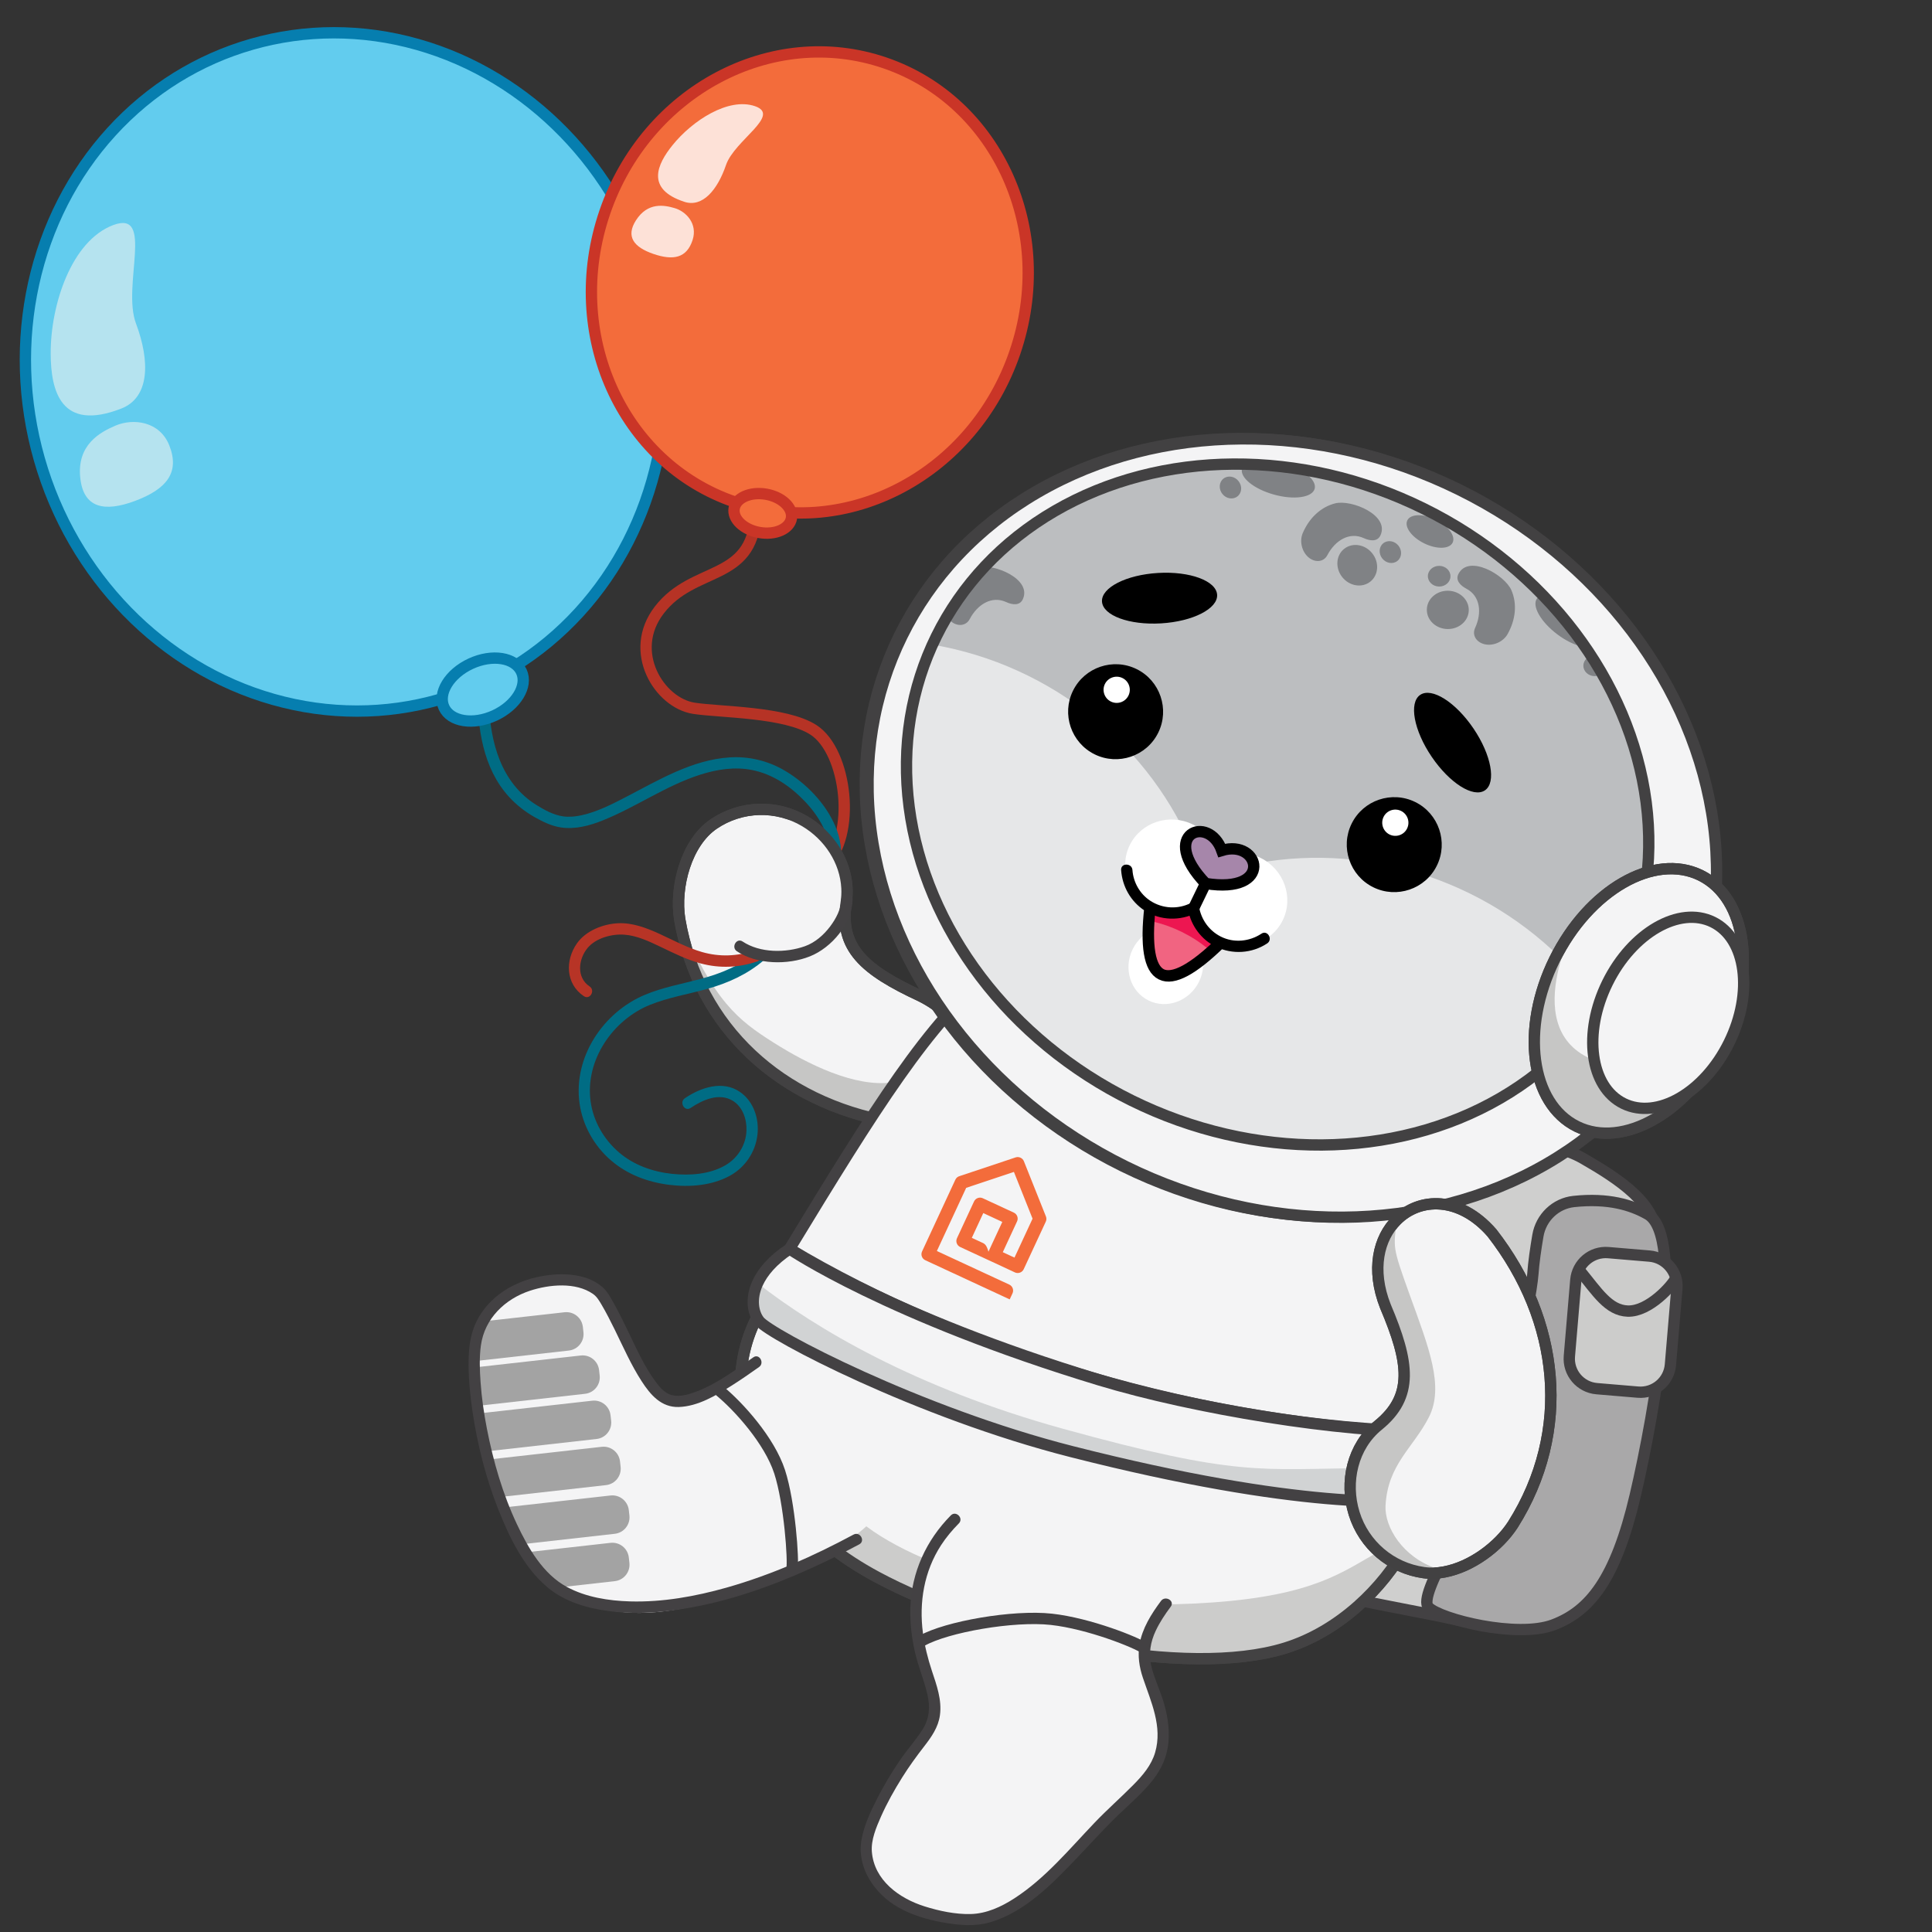 <?xml version="1.0" encoding="utf-8"?>
<!-- Generator: Adobe Illustrator 26.2.1, SVG Export Plug-In . SVG Version: 6.00 Build 0)  -->
<svg version="1.1" id="Layer_1" xmlns="http://www.w3.org/2000/svg" xmlns:xlink="http://www.w3.org/1999/xlink" x="0px" y="0px"
	 viewBox="0 0 512 512" style="enable-background:new 0 0 512 512;" xml:space="preserve">
<rect x="0" y="0" width="512" height="512" fill="#333333" stroke="none"/>
<style type="text/css">
	.st0{display:none;}
	
		.st1{display:inline;fill-rule:evenodd;clip-rule:evenodd;fill:#BCBEC0;stroke:#BCBEC0;stroke-width:1.5;stroke-miterlimit:22.926;}
	.st2{display:inline;}
	.st3{fill:#424142;}
	.st4{display:inline;fill-rule:evenodd;clip-rule:evenodd;fill:#E6E7E8;}
	.st5{fill-rule:evenodd;clip-rule:evenodd;fill:#CFCFCE;stroke:#434143;stroke-width:3;stroke-miterlimit:22.926;}
	.st6{fill-rule:evenodd;clip-rule:evenodd;fill:#A9A8A9;stroke:#434143;stroke-width:3;stroke-miterlimit:22.926;}
	.st7{fill-rule:evenodd;clip-rule:evenodd;fill:#CCCCCB;stroke:#434143;stroke-width:3;stroke-miterlimit:22.926;}
	.st8{fill-rule:evenodd;clip-rule:evenodd;fill:none;stroke:#434143;stroke-width:3;stroke-miterlimit:22.926;}
	.st9{fill-rule:evenodd;clip-rule:evenodd;fill:#F4F4F5;stroke:#424142;stroke-width:3;stroke-miterlimit:22.926;}
	.st10{fill-rule:evenodd;clip-rule:evenodd;fill:#C6C6C5;}
	.st11{fill-rule:evenodd;clip-rule:evenodd;fill:none;stroke:#B63325;stroke-width:3;stroke-miterlimit:22.926;}
	.st12{fill:#006C84;}
	.st13{fill-rule:evenodd;clip-rule:evenodd;fill:#F4F4F5;}
	.st14{fill-rule:evenodd;clip-rule:evenodd;fill:none;stroke:#424142;stroke-width:3;stroke-miterlimit:22.926;}
	.st15{fill:#B73426;}
	.st16{fill:#434143;}
	.st17{fill-rule:evenodd;clip-rule:evenodd;fill:#F4F4F5;stroke:#434243;stroke-width:3;stroke-miterlimit:22.926;}
	.st18{fill-rule:evenodd;clip-rule:evenodd;fill:#CCCCCB;}
	.st19{fill-rule:evenodd;clip-rule:evenodd;fill:none;stroke:#434243;stroke-width:3;stroke-miterlimit:22.926;}
	.st20{display:none;fill-rule:evenodd;clip-rule:evenodd;fill:#F4F4F5;}
	.st21{clip-path:url(#SVGID_00000044149532265494753780000003782342212141497760_);}
	.st22{fill:#F36C3B;}
	.st23{fill-rule:evenodd;clip-rule:evenodd;fill:#D1D3D4;}
	.st24{fill-rule:evenodd;clip-rule:evenodd;fill:#BCBEC0;}
	.st25{clip-path:url(#SVGID_00000089565344174591520690000013093562796029402535_);}
	.st26{fill-rule:evenodd;clip-rule:evenodd;fill:#E6E7E8;}
	.st27{fill-rule:evenodd;clip-rule:evenodd;fill:#808285;}
	.st28{fill-rule:evenodd;clip-rule:evenodd;fill:#FFFFFF;}
	.st29{fill-rule:evenodd;clip-rule:evenodd;fill:#ED1651;}
	.st30{clip-path:url(#SVGID_00000137826662835967293810000001033183820034111675_);}
	.st31{fill-rule:evenodd;clip-rule:evenodd;fill:#F16481;}
	.st32{fill-rule:evenodd;clip-rule:evenodd;fill:#A686AA;stroke:#000000;stroke-width:3;stroke-miterlimit:22.926;}
	.st33{fill-rule:evenodd;clip-rule:evenodd;fill:none;stroke:#000000;stroke-width:3;stroke-miterlimit:22.926;}
	.st34{fill-rule:evenodd;clip-rule:evenodd;}
	
		.st35{fill-rule:evenodd;clip-rule:evenodd;fill:#F4F4F5;stroke:#424142;stroke-width:3;stroke-linejoin:bevel;stroke-miterlimit:22.926;}
	
		.st36{fill-rule:evenodd;clip-rule:evenodd;fill:none;stroke:#424142;stroke-width:3;stroke-linejoin:bevel;stroke-miterlimit:22.926;}
	.st37{clip-path:url(#SVGID_00000156583772021354208620000013868942089246999723_);}
	.st38{fill-rule:evenodd;clip-rule:evenodd;fill:#A3A3A3;}
	.st39{fill-rule:evenodd;clip-rule:evenodd;fill:#62CCEE;stroke:#067EAF;stroke-width:3;stroke-miterlimit:22.926;}
	.st40{fill-rule:evenodd;clip-rule:evenodd;fill:#F36C3B;stroke:#CA3527;stroke-width:3;stroke-miterlimit:22.926;}
	.st41{fill-rule:evenodd;clip-rule:evenodd;fill:#B5E3EF;}
	.st42{fill-rule:evenodd;clip-rule:evenodd;fill:#FDE1D7;}
</style>
<g class="st0">
	<path class="st1" d="M438.14,262.21c-21.38-13.94-32.54-39.17-28.48-64.36c16.29,3.37,41.62-3.15,51.6,2.19
		C475.44,207.62,473.42,258.05,438.14,262.21z"/>
	<g class="st2">
		<g>
			<path class="st3" d="M409.27,199.3c11.84,2.39,24.12,0.37,36.06,0.08c4.67-0.11,9.94-0.29,14.34,1.55
				c2.31,0.97,3.71,2.57,4.94,4.72c3.1,5.45,3.69,12.52,3.29,18.8c-0.49,7.69-2.75,15.4-6.94,21.9
				c-4.5,6.97-11.35,11.95-19.47,13.78c-1.1,0.25-2.21,0.45-3.33,0.58c-1.89,0.23-1.92,3.23,0,3c9.07-1.1,17.29-5.38,23.01-12.56
				c5.27-6.61,8.27-14.75,9.37-23.08c0.94-7.08,0.66-14.77-2.13-21.43c-1.1-2.62-2.62-5.14-4.89-6.91
				c-3.29-2.56-7.81-3.07-11.84-3.29c-12.48-0.69-24.96,1.84-37.45,0.59c-1.4-0.14-2.78-0.35-4.16-0.63
				C408.18,196.02,407.37,198.91,409.27,199.3L409.27,199.3z"/>
		</g>
	</g>
	<path class="st4" d="M430.62,245.51c-9.59-8.47-13.66-17.01-12.19-25.64c7.83,0.36,16.2-3,22.89-2.43
		C451.35,218.3,452.2,244.15,430.62,245.51z"/>
	<g class="st2">
		<g>
			<path class="st3" d="M418.5,221.16c5.7,0.21,11.27-1.7,16.9-2.28c2.42-0.25,5.12-0.42,7.42,0.54c0.68,0.28,1.12,0.53,1.56,1
				c-0.19-0.2,0.02,0.01,0.15,0.23c0.12,0.2,0.24,0.41,0.34,0.62c0.15,0.3,0.18,0.39,0.2,0.43c0.11,0.28,0.21,0.56,0.3,0.84
				c0.19,0.61,0.35,1.23,0.47,1.86c0.28,1.38,0.39,2.77,0.35,4.29c-0.07,3.25-0.93,6.54-2.89,9.21c-2.93,3.99-7.87,5.56-12.62,5.89
				c-1.92,0.13-1.93,3.13,0,3c5.04-0.35,10.15-1.83,13.73-5.58c2.8-2.94,4.25-6.79,4.67-10.78c0.32-3.12,0.03-6.51-1.1-9.46
				c-0.4-1.05-0.9-2.15-1.73-2.94c-1.79-1.69-4.58-2.2-6.94-2.3c-7.04-0.32-13.8,2.68-20.82,2.43
				C416.57,218.09,416.57,221.09,418.5,221.16L418.5,221.16z"/>
		</g>
	</g>
</g>
<g class="st0">
	<path class="st1" d="M230.86,188.54c25.38,2.67,49.96-9.85,62.71-31.96c-14.76-7.67-30.3-28.71-41.41-30.87
		C236.38,122.66,206.12,163.05,230.86,188.54z"/>
	<g class="st2">
		<g>
			<path class="st3" d="M294.33,155.29c-9.76-5.13-17.47-13.56-25.67-20.76c-3.56-3.14-7.29-6.35-11.53-8.55
				c-2.98-1.54-6.04-2.3-9.36-1.65c-6.87,1.34-12.76,6.91-16.93,12.21c-5.45,6.92-9.33,15.21-10.5,23.98
				c-1.44,10.77,1.92,21.23,9.46,29.07c1.34,1.39,3.46-0.73,2.12-2.12c-6.35-6.6-9.49-15.22-8.85-24.36
				c0.57-8.2,3.92-16.14,8.66-22.8c3.76-5.28,9.04-10.82,15.43-12.74c2.68-0.81,4.94-0.64,7.55,0.54c3.95,1.8,7.39,4.68,10.65,7.49
				c8.85,7.63,17,16.77,27.46,22.27C294.52,158.78,296.04,156.19,294.33,155.29L294.33,155.29z"/>
		</g>
	</g>
	<path class="st4" d="M245.8,179.83c12.78-0.51,21.33-4.58,25.64-12.19c-6.3-4.66-10.67-12.55-16.22-16.33
		C246.89,145.63,229.92,165.15,245.8,179.83z"/>
	<g class="st2">
		<g>
			<path class="st3" d="M272.27,166.12c-3.95-2.98-6.8-7.33-10.14-10.92c-2.73-2.93-6.67-6.84-11.06-6.56
				c-2.94,0.19-5.79,2.77-7.68,4.79c-2.85,3.04-4.95,6.85-5.5,11.02c-0.83,6.35,2.42,12,6.92,16.22c1.41,1.32,3.53-0.8,2.12-2.12
				c-3.64-3.42-6.49-7.78-6.16-12.95c0.23-3.6,2.03-7.02,4.4-9.68c1.02-1.14,2.16-2.21,3.44-3.06c0.5-0.33,1.02-0.64,1.56-0.9
				c0.14-0.06,0.17-0.09,0.47-0.18c0.15-0.05,0.84-0.16,0.43-0.13c3.61-0.26,6.98,3.56,9.16,5.93c3.45,3.75,6.42,8.05,10.52,11.14
				C272.3,169.87,273.8,167.27,272.27,166.12L272.27,166.12z"/>
		</g>
	</g>
</g>
<g>
	<g>
		<g>
			<path class="st5" d="M386.23,429.33c-17.87-4.02-43.35-7.13-47.57-13.65c-4.22-6.51-11.51-22.05-5.13-43.04
				c6.38-20.99,1.29-51.92,13.03-58.95c11.74-7.04,23.43-14.18,36.17-12.87c12.74,1.31,27.34,0.74,36.87,6.22
				c9.53,5.48,19.48,12.06,19.25,20.69c-0.23,8.63-15.46,83.78-27.86,91.61C398.61,427.17,396.15,431.56,386.23,429.33z"/>
			<path class="st6" d="M407.56,327.45c0.82-4.79,4.67-8.52,9.5-9.04c9.2-0.98,15.34,0.94,19.62,3.38
				c9.97,5.69,1.89,52.27-3.33,74.53c-5.22,22.26-12.09,30.65-21.7,34.28c-9.61,3.63-29.96-1.47-33.09-4.66
				c-3.13-3.19,11.47-24.82,15.65-35.39c4.18-10.58,11.48-45.56,12.01-52.85C406.44,334.52,407,330.72,407.56,327.45z"/>
			<path class="st7" d="M434.08,368.93l-10.92-0.92c-4.38-0.37-7.63-4.22-7.26-8.6l1.71-20.19c0.37-4.38,4.22-7.63,8.6-7.26
				l10.92,0.92c4.38,0.37,7.63,4.22,7.26,8.6l-1.71,20.19C442.31,366.06,438.46,369.3,434.08,368.93z"/>
			<path class="st8" d="M418.76,336.88c4.5,5.47,7.49,10.38,12.59,10.57c5.69,0.2,11.91-6.88,12.76-8.76"/>
		</g>
		<g>
			<path class="st9" d="M236.03,297.31c23.07,2.75,29.34-22.74,7.9-33.37c-14.73-6.85-21.55-12.64-19.68-24.68
				c1.34-8.65-3.4-17.14-10.92-21.61c-7.53-4.47-16.96-4.19-24.2,0.73c-7.24,4.92-10.38,16.64-8.99,25.29
				C185.13,272.59,207.13,292.21,236.03,297.31z"/>
			<path class="st10" d="M180.12,243.67c9,21.76,15.57,26.71,24.77,32.55s21.67,11.98,31.55,10.63
				c18.54-2.52,17.13-15.81,19.2-11.47c3.03,6.34,0.38,12.29,0.38,12.29s-1.02,5.54-8.63,8.59c-7.61,3.05-25.45-1.22-34.04-6.67
				c-8.59-5.45-19.92-12-25.38-24.17C182.51,253.25,180.12,243.67,180.12,243.67z"/>
			<path class="st11" d="M200.3,136.63c-1.14,17.68-16.42,13.17-25.56,25c-8.55,11.06,0,24.65,9.14,26.07
				c6.97,1.08,24.27,0.9,31.72,5.74c8.84,5.74,11.48,28.07,2.84,36.07c-10.67,9.88-8.18,4.95-12.5,10.92"/>
			<g>
				<g>
					<path class="st12" d="M126.52,182.8c0.01,10.01,1.36,20.68,8.39,28.39c1.95,2.14,4.29,3.96,6.81,5.38
						c2.11,1.19,4.43,2.33,6.86,2.7c3.85,0.59,7.72-0.46,11.27-1.9c8.81-3.55,16.67-9.19,25.77-12.09c4.39-1.4,9.1-2.13,13.67-1.22
						c5.56,1.1,10.26,4.36,14.11,8.42c4.42,4.68,7.67,10.79,6.21,17.37c-1.42,6.45-6.19,11.67-11,15.91
						c-1.43,1.26-2.92,2.46-4.44,3.61c-1.52,1.15-0.03,3.75,1.51,2.59c10.06-7.59,21.47-19.41,15.68-33.03
						c-2.58-6.07-7.79-11.43-13.46-14.75c-4.41-2.58-9.48-3.8-14.58-3.46c-9.96,0.65-18.82,6.03-27.47,10.51
						c-3.74,1.94-7.58,3.9-11.72,4.82c-1.6,0.36-3.38,0.52-4.95,0.29c-2.49-0.37-4.89-1.68-7-2.99
						c-9.42-5.87-12.26-16.64-12.61-27.1c-0.04-1.15-0.05-2.31-0.05-3.46C129.52,180.87,126.52,180.87,126.52,182.8L126.52,182.8z"
						/>
				</g>
			</g>
			<ellipse class="st13" cx="205.94" cy="235.21" rx="18.51" ry="18.2"/>
			<path class="st14" d="M236.03,297.31c23.07,2.75,29.34-22.74,7.9-33.37c-14.73-6.85-21.55-12.64-19.68-24.68
				c0.2-1.32,0.27-2.63,0.2-3.93c-0.37-7.22-4.74-13.89-11.13-17.68c-7.53-4.47-16.96-4.19-24.2,0.73
				c-7.24,4.92-10.38,16.64-8.99,25.29C185.13,272.59,207.13,292.21,236.03,297.31z"/>
			<g>
				<g>
					<path class="st12" d="M200.34,252.34c-4.23,3.61-9.31,5.66-14.63,7.08c-4.94,1.32-10.01,2.21-14.75,4.19
						c-11.11,4.63-19.06,16.52-17.38,28.74c0.8,5.83,3.82,11.25,8.26,15.1c4.39,3.82,9.86,5.85,15.59,6.55
						c5.35,0.66,11.27,0.2,16.06-2.45c3.98-2.21,6.67-6.2,7.23-10.72c0.53-4.28-0.97-8.95-4.63-11.46
						c-4.59-3.15-10.38-1.18-14.58,1.66c-1.59,1.07-0.09,3.67,1.51,2.59c3.17-2.14,7.56-4.13,11.2-1.89
						c2.65,1.64,3.72,4.95,3.6,7.93c-0.15,3.79-2.32,7.26-5.59,9.15c-4.18,2.42-9.41,2.76-14.11,2.27
						c-5.06-0.53-10.13-2.3-14.03-5.64c-4.04-3.45-6.84-8.25-7.57-13.54c-1.51-10.9,5.85-21.64,15.79-25.63
						c4.86-1.95,10.07-2.8,15.09-4.2c5.51-1.54,10.66-3.86,15.04-7.61C203.93,253.21,201.8,251.09,200.34,252.34L200.34,252.34z"/>
				</g>
			</g>
			<g>
				<g>
					<path class="st15" d="M199.92,251.88c-4.56,1.58-9.23,1.75-13.87,0.42c-3.97-1.14-7.59-3.13-11.33-4.84
						c-3.42-1.56-7.07-2.96-10.9-2.79c-3.99,0.18-8.57,1.98-10.92,5.33c-3.18,4.52-3,10.77,1.83,14c1.61,1.08,3.11-1.52,1.51-2.59
						c-3.54-2.37-2.99-7.26-0.49-10.23c2.18-2.59,6.38-3.72,9.68-3.48c3.38,0.24,6.58,1.77,9.59,3.21c3.5,1.67,6.99,3.43,10.75,4.43
						c4.97,1.33,10.09,1.12,14.95-0.56C202.53,254.15,201.75,251.25,199.92,251.88L199.92,251.88z"/>
				</g>
			</g>
			<g>
				<g>
					<path class="st16" d="M222.95,238.35c-0.05,2.59-1.42,5.12-2.94,7.15c-1.69,2.25-4,4.29-6.68,5.25
						c-5.09,1.82-11.92,1.83-16.53-1.24c-1.61-1.07-3.12,1.52-1.51,2.59c5.32,3.54,13.5,3.68,19.33,1.35
						c5.76-2.29,11.21-8.7,11.33-15.11C225.98,236.42,222.98,236.42,222.95,238.35L222.95,238.35z"/>
				</g>
			</g>
		</g>
		<g>
			<path class="st17" d="M372.66,409.72c-6.12,11.09-17.65,22.58-32.1,27.04c-26.16,8.08-75.61-2.32-105.59-17.49
				c-0.86-0.44-1.7-0.88-2.53-1.32c-37.56-20.09-46.86-57.7-23.23-80.3c0,0,9.6,2.42,24.22,6.26
				c29.81,7.85,80.49,21.65,113.08,33.12c18.04,6.34,30.56,11.97,30.91,15.47C377.91,397.2,376.16,403.39,372.66,409.72z"/>
			<path class="st18" d="M372.01,409.06c-6.12,11.09-17.65,22.58-32.1,27.04c-26.16,8.08-75.61-2.32-105.59-17.49
				c-26.21-13.57-18.58-17.57-19.05-22.11c-0.48-4.53,4.92-0.72,11.44,5.55c7.06,6.8,22.31,13.57,36.16,17.15
				c13.85,3.59,31.41,7.39,58.39,5.47c26.99-1.9,34.59-8.15,44.16-13.5C368.08,409.7,370.26,409.11,372.01,409.06z"/>
			<path class="st19" d="M372.66,409.72c-6.12,11.09-17.65,22.58-32.1,27.04c-26.16,8.08-75.61-2.32-105.59-17.49
				c-0.86-0.44-1.7-0.88-2.53-1.32c-37.56-20.09-46.86-57.7-23.23-80.3c0,0,9.6,2.42,24.22,6.26
				c29.81,7.85,80.49,21.65,113.08,33.12c18.04,6.34,30.56,11.97,30.91,15.47C377.91,397.2,376.16,403.39,372.66,409.72z"/>
		</g>
		<path class="st20" d="M323.5,252.05c54.8,15.62,49.74,32.21,55.37,127.3c-59.59-0.95-124.74-21.5-169.64-48.38
			C254.19,257.02,268.44,236.35,323.5,252.05z"/>
		<g>
			<defs>
				<path id="SVGID_11_" d="M323.5,252.05c54.8,15.62,49.74,32.21,55.37,127.3c-59.59-0.95-124.74-21.5-169.64-48.38
					C254.19,257.02,268.44,236.35,323.5,252.05z"/>
			</defs>
			<use xlink:href="#SVGID_11_"  style="overflow:visible;fill-rule:evenodd;clip-rule:evenodd;fill:#F4F4F5;"/>
			<clipPath id="SVGID_00000138549538022592049950000001779806979069916806_">
				<use xlink:href="#SVGID_11_"  style="overflow:visible;"/>
			</clipPath>
			<g style="clip-path:url(#SVGID_00000138549538022592049950000001779806979069916806_);">
				
					<ellipse transform="matrix(0.274 -0.962 0.962 0.274 -31.834 523.757)" class="st13" cx="331.05" cy="282.97" rx="45.53" ry="89.14"/>
			</g>
		</g>
		<path class="st8" d="M323.5,252.05c54.8,15.62,49.74,32.21,55.37,127.3c-59.59-0.95-124.74-21.5-169.64-48.38
			C254.19,257.02,268.44,236.35,323.5,252.05z"/>
		<path class="st22" d="M265.62,323.82l-5.04-2.34l-3.04,6.56l2.99,1.39l0.06,0.03c0.8,0.39,1.14,1.46,1.36,2.26l0.62-1.34
			l0.82-1.77L265.62,323.82z M271.34,307.74L271.34,307.74l0.01,0.02l5.83,14.61c0.19,0.47,0.16,0.97-0.04,1.39l0,0
			c-1.95,4.19-3.89,8.39-5.84,12.58c-0.41,0.89-1.46,1.27-2.35,0.86l-0.06-0.03l-1.52-0.71l-4.69-2.18l-8.22-3.81
			c-0.88-0.41-1.26-1.45-0.85-2.33l4.52-9.74c0.41-0.88,1.45-1.26,2.33-0.85l8.22,3.81c0.88,0.41,1.26,1.45,0.85,2.33l-3.78,8.15
			l3.1,1.44l4.79-10.32l-4.94-12.39l-12.65,4.22l-7.77,16.74l15.37,7.13l2.23,1.03l1.59,0.74c0.88,0.41,1.26,1.45,0.85,2.33
			l-0.74,1.59l-1.44-0.67l-0.03-0.01c-0.09-0.04-0.18-0.08-0.27-0.13l-0.35-0.16l-20.28-9.41c-0.88-0.41-1.26-1.45-0.85-2.33
			l8.82-19.01c0.23-0.5,0.66-0.83,1.15-0.96l14.83-4.95C270.05,306.44,271,306.89,271.34,307.74z"/>
	</g>
	<g>
		<g>
			<path class="st13" d="M383.69,391.05c-0.35,3.18-1.76,5.87-4.61,6.22c-7.53,0.92-34.52,2.84-95.09-12.58
				c-40.7-10.36-79.94-31.01-82.76-34.59c-1.66-2.1-2.38-5.85-0.47-10.04c1.34-2.94,3.97-6.11,8.48-9.09
				c0,0,25.89,17.69,82.12,34.73c24.96,7.57,64.38,14.04,87.52,13.66C382.06,379.29,384.26,385.85,383.69,391.05z"/>
		</g>
		<path class="st23" d="M383.69,391.05c-0.35,3.18-1.76,5.87-4.61,6.22c-7.53,0.92-34.52,2.84-95.09-12.58
			c-40.7-10.36-79.94-31.01-82.76-34.59c-1.66-2.1-2.38-5.85-0.47-10.04c15.27,11.89,41.63,27.72,80.99,38.59
			c46.46,12.84,52.13,10.62,79.75,10.42C370.54,389.01,377.9,389.86,383.69,391.05z"/>
		<path class="st8" d="M383.69,391.05c-0.35,3.18-1.76,5.87-4.61,6.22c-7.53,0.92-34.52,2.84-95.09-12.58
			c-40.7-10.36-79.94-31.01-82.76-34.59c-1.66-2.1-2.38-5.85-0.47-10.04c1.34-2.94,3.97-6.11,8.48-9.09c0,0,25.89,17.69,82.12,34.73
			c24.96,7.57,64.38,14.04,87.52,13.66C382.06,379.29,384.26,385.85,383.69,391.05z"/>
	</g>
	<g>
		
			<ellipse transform="matrix(0.442 -0.897 0.897 0.442 -6.182 428.968)" class="st24" cx="341.82" cy="219.45" rx="99.98" ry="115.26"/>
		<g>
			<defs>
				<path id="SVGID_13_" d="M386.04,129.78c57.09,28.15,86.1,96.74,55.06,148.04c-28.72,47.45-89.42,56.18-146.51,28.03
					c-57.09-28.15-79.28-90.35-54.86-139.87S328.95,101.63,386.04,129.78z"/>
			</defs>
			<clipPath id="SVGID_00000077317442986246478010000011792092239841201304_">
				<use xlink:href="#SVGID_13_"  style="overflow:visible;"/>
			</clipPath>
			<g style="clip-path:url(#SVGID_00000077317442986246478010000011792092239841201304_);">
				
					<ellipse transform="matrix(0.442 -0.897 0.897 0.442 -84.875 490.449)" class="st26" cx="351.9" cy="313.47" rx="85.33" ry="88.84"/>
				
					<ellipse transform="matrix(0.442 -0.897 0.897 0.442 -98.41 353.081)" class="st26" cx="234.69" cy="255.67" rx="85.33" ry="88.84"/>
				<path class="st27" d="M358.09,106.46c10.11,2.8,17.31,8.66,16.08,13.09c-1.23,4.42-10.42,5.74-20.53,2.93
					c-10.11-2.8-17.31-8.66-16.08-13.09C338.79,104.97,347.98,103.66,358.09,106.46z"/>
				<path class="st27" d="M397.43,125.86c-8.38-6.31-17.41-8.46-20.17-4.79c-2.76,3.67,1.79,11.76,10.17,18.07
					c8.38,6.31,17.41,8.46,20.17,4.79C410.36,140.26,405.81,132.17,397.43,125.86z"/>
			</g>
		</g>
		
			<ellipse transform="matrix(0.442 -0.897 0.897 0.442 -6.182 428.968)" class="st14" cx="341.82" cy="219.45" rx="99.98" ry="115.26"/>
	</g>
	<g>
		<path class="st28" d="M304.38,265.14c4.83,2.38,10.83,0.16,13.36-4.95c2.52-5.11,0.63-11.23-4.2-13.61
			c-4.83-2.38-10.84-0.16-13.36,4.95C297.65,256.65,299.54,262.76,304.38,265.14z"/>
		<path class="st29" d="M305.7,236.8c9.51-4.54,16.91-0.68,19.91,10.1C308.9,265.86,301.34,260.37,305.7,236.8z"/>
		<g>
			<defs>
				<path id="SVGID_15_" d="M306.02,237.24c9.51-4.54,16.33-0.84,19.33,9.94C309.28,264.6,301.24,262.62,306.02,237.24z"/>
			</defs>
			<clipPath id="SVGID_00000136400028207651901080000016434261897487960228_">
				<use xlink:href="#SVGID_15_"  style="overflow:visible;"/>
			</clipPath>
			<g style="clip-path:url(#SVGID_00000136400028207651901080000016434261897487960228_);">
				<path class="st31" d="M304.13,265.43c9.67,4.77,19.6,4.52,22.11-0.56c2.5-5.08-3.34-13.11-13.02-17.88
					c-9.67-4.77-19.6-4.52-22.11,0.56C288.61,252.63,294.46,260.66,304.13,265.43z"/>
			</g>
		</g>
		<path class="st28" d="M305.27,240.51c6.22,3.07,13.72,0.62,16.71-5.44c2.99-6.06,0.36-13.51-5.86-16.57
			c-6.22-3.07-13.72-0.62-16.71,5.44C296.42,230,299.05,237.45,305.27,240.51z"/>
		<path class="st28" d="M323.21,249.36c6.22,3.07,13.72,0.62,16.71-5.44c2.99-6.06,0.36-13.51-5.86-16.57
			c-6.22-3.07-13.72-0.62-16.71,5.44C314.36,238.85,316.99,246.29,323.21,249.36z"/>
		<path class="st32" d="M323.79,225.38c10.17-3.11,13.83,11.68-4.29,8.75C306.84,220.9,320.34,215.68,323.79,225.38z"/>
		<g>
			<g>
				<path d="M314.86,241.12c0.76,4.19,3.54,7.93,7.38,9.79c4.36,2.1,9.53,1.78,13.57-0.89c1.61-1.06,0.1-3.66-1.51-2.59
					c-3.2,2.11-7.32,2.53-10.79,0.77c-3.1-1.58-5.14-4.47-5.76-7.87C317.41,238.43,314.52,239.23,314.86,241.12L314.86,241.12z"/>
			</g>
		</g>
		<g>
			<g>
				<path d="M315.62,239.29c-3.43,1.76-7.54,1.54-10.77-0.57c-2.75-1.79-4.51-4.88-4.74-8.15c-0.13-1.92-3.13-1.93-3,0
					c0.31,4.37,2.54,8.33,6.22,10.74c4.14,2.7,9.45,2.8,13.8,0.57C318.85,241,317.34,238.41,315.62,239.29L315.62,239.29z"/>
			</g>
		</g>
		<path class="st33" d="M304.76,240.43c-2.31,20.57,3.95,23.68,18.77,9.34C308.82,264.16,302.57,261.05,304.76,240.43z"/>
		<path class="st33" d="M319.49,234.13c-1.23,2.55-2.46,5.1-3.7,7.65"/>
	</g>
	<g>
		<path class="st27" d="M361.44,142.62c1.68,0.77,3.6,0.97,4.39-0.74c2.5-5.36-7.67-9.57-11.98-8.49c-3.77,0.95-6.87,3.81-8.62,7.91
			c-0.88,2.07-0.26,4.81,1.45,6.33c1.71,1.51,4.07,1.43,5.1-0.53C353.81,143.23,357.61,140.85,361.44,142.62z"/>
		<path class="st27" d="M370.59,144.59c1.04,1.29,0.93,3.11-0.25,4.05c-1.18,0.95-2.98,0.67-4.01-0.62
			c-1.04-1.29-0.92-3.11,0.25-4.05C367.75,143.03,369.55,143.3,370.59,144.59z"/>
		<path class="st27" d="M339.94,122.65c5.32,1.47,9.1,4.55,8.46,6.88c-0.64,2.33-5.48,3.02-10.79,1.54
			c-5.32-1.47-9.1-4.55-8.46-6.88C329.79,121.87,334.62,121.18,339.94,122.65z"/>
		<path class="st27" d="M417.94,161.11c-4.41-3.32-9.15-4.45-10.61-2.52c-1.45,1.93,0.94,6.18,5.35,9.5
			c4.41,3.32,9.15,4.45,10.61,2.52C424.73,168.69,422.34,164.43,417.94,161.11z"/>
		<path class="st27" d="M388.6,156.01c-1.63-0.86-2.96-2.26-2.09-3.93c2.73-5.25,12.26,0.26,14.03,4.34
			c1.54,3.57,1.16,7.77-1.03,11.65c-1.11,1.96-3.66,3.14-5.9,2.7c-2.24-0.43-3.61-2.36-2.69-4.37
			C392.75,162.44,392.33,157.97,388.6,156.01z"/>
		<path class="st27" d="M381.46,149.96c-1.66-0.04-3.03,1.16-3.06,2.67c-0.04,1.51,1.28,2.77,2.93,2.81
			c1.66,0.04,3.03-1.16,3.06-2.67C384.43,151.25,383.12,149.99,381.46,149.96z"/>
		<path class="st27" d="M363.64,146.61c1.93,2.39,1.71,5.76-0.47,7.51c-2.18,1.76-5.52,1.24-7.44-1.15
			c-1.92-2.39-1.71-5.76,0.47-7.51C358.39,143.71,361.72,144.22,363.64,146.61z"/>
		<path class="st27" d="M383.8,156.55c-3.07-0.07-5.61,2.14-5.67,4.95c-0.07,2.8,2.37,5.13,5.44,5.2c3.07,0.07,5.61-2.14,5.67-4.95
			C389.3,158.96,386.87,156.63,383.8,156.55z"/>
		
			<ellipse transform="matrix(0.442 -0.897 0.897 0.442 84.997 418.563)" class="st27" cx="379.05" cy="140.94" rx="3.5" ry="6.69"/>
		<path class="st27" d="M422.67,173.7c-1.66-0.04-3.03,1.16-3.06,2.67c-0.04,1.51,1.28,2.77,2.93,2.81
			c1.66,0.04,3.03-1.16,3.06-2.67C425.64,175,424.32,173.74,422.67,173.7z"/>
		<path class="st27" d="M328.21,127.48c1.04,1.29,0.93,3.11-0.25,4.05c-1.18,0.95-2.98,0.67-4.01-0.62
			c-1.04-1.29-0.92-3.11,0.25-4.05C325.38,125.91,327.18,126.19,328.21,127.48z"/>
		<path class="st27" d="M436.14,243.14c-1.63-0.86-2.96-2.26-2.09-3.93c2.73-5.24,12.26,0.26,14.03,4.34
			c1.54,3.57,1.16,7.77-1.03,11.65c-1.1,1.96-3.66,3.14-5.9,2.7c-2.24-0.43-3.61-2.36-2.69-4.36
			C440.29,249.56,439.87,245.1,436.14,243.14z"/>
		<path class="st27" d="M442.83,260.86c-1.66-0.04-3.03,1.16-3.06,2.67c-0.04,1.51,1.28,2.77,2.93,2.81
			c1.66,0.04,3.03-1.16,3.06-2.67C445.8,262.16,444.49,260.9,442.83,260.86z"/>
		<path class="st27" d="M266.66,159.56c1.68,0.77,3.6,0.97,4.39-0.74c2.5-5.36-7.67-9.57-11.98-8.49c-3.77,0.95-6.87,3.81-8.62,7.91
			c-0.88,2.07-0.26,4.81,1.45,6.33c1.71,1.51,4.07,1.43,5.1-0.53C259.04,160.18,262.83,157.79,266.66,159.56z"/>
		<path class="st27" d="M248.52,165.04c1.04,1.29,0.93,3.11-0.25,4.05c-1.18,0.95-2.98,0.67-4.01-0.62
			c-1.04-1.29-0.92-3.11,0.25-4.05C245.69,163.48,247.49,163.75,248.52,165.04z"/>
	</g>
	<g>
		<g>
			<path class="st34" d="M290.08,199.9c6.22,3.07,13.8,0.5,16.86-5.72c3.07-6.22,0.5-13.8-5.72-16.86
				c-6.22-3.07-13.8-0.5-16.86,5.72C281.29,189.26,283.86,196.83,290.08,199.9z"/>
			<path class="st28" d="M294.4,185.92c1.72,0.85,3.81,0.14,4.65-1.58c0.85-1.72,0.14-3.81-1.58-4.65
				c-1.72-0.85-3.81-0.14-4.66,1.58C291.97,182.98,292.68,185.08,294.4,185.92z"/>
		</g>
		<g>
			<path class="st34" d="M363.92,235.13c6.22,3.07,13.8,0.5,16.86-5.72c3.07-6.22,0.5-13.8-5.72-16.86
				c-6.22-3.07-13.8-0.5-16.86,5.72C355.13,224.48,357.7,232.06,363.92,235.13z"/>
			<path class="st28" d="M368.24,221.15c1.72,0.85,3.81,0.14,4.65-1.58c0.85-1.72,0.14-3.81-1.58-4.66
				c-1.72-0.85-3.81-0.14-4.65,1.58S366.52,220.3,368.24,221.15z"/>
		</g>
		<g>
			<path class="st34" d="M306.9,151.84c8.43-0.5,15.43,2.09,15.65,5.78c0.22,3.69-6.44,7.08-14.86,7.58
				c-8.43,0.5-15.43-2.09-15.65-5.78C291.82,155.73,298.47,152.33,306.9,151.84z"/>
			<path class="st34" d="M390.48,193.05c-4.74-6.99-11.05-10.97-14.11-8.9c-3.06,2.07-1.7,9.42,3.04,16.4
				c4.74,6.99,11.05,10.97,14.11,8.9C396.58,207.39,395.22,200.04,390.48,193.05z"/>
		</g>
	</g>
	<path class="st28" d="M325.24,229.92"/>
	<path class="st8" d="M209.23,330.97"/>
	<g>
		<path class="st13" d="M386.76,129.87c-57.09-28.15-123.18-10.83-147.6,38.69s2.06,112.49,59.16,140.65
			c57.09,28.15,123.18,10.83,147.6-38.69C470.34,220.99,443.86,158.02,386.76,129.87z M429.09,257.91
			c-21.36,43.32-79.17,58.47-129.11,33.85c-49.94-24.63-73.11-79.71-51.75-123.04c21.36-43.32,79.17-58.47,129.11-33.85
			C427.29,159.5,450.45,214.59,429.09,257.91z"/>
		
			<ellipse transform="matrix(0.442 -0.897 0.897 0.442 -5.856 429.66)" class="st14" cx="342.54" cy="219.54" rx="99.98" ry="115.26"/>
		
			<ellipse transform="matrix(0.442 -0.897 0.897 0.442 -2.439 422.704)" class="st14" cx="338.66" cy="213.31" rx="87.46" ry="100.83"/>
	</g>
	
		<ellipse transform="matrix(0.442 -0.897 0.897 0.442 4.252 537.595)" class="st9" cx="434.38" cy="265.38" rx="37.09" ry="24.87"/>
	<path class="st10" d="M417.64,244.52c1.66-3.05-15.98,27.16,3.84,36.04c1.45,0.65,5.8,18.49,22.5,11.23
		c3.59-1.56-16.09,14.53-26.83,7.02C410.05,293.85,397.81,280.93,417.64,244.52z"/>
	
		<ellipse transform="matrix(0.442 -0.897 0.897 0.442 4.252 537.595)" class="st14" cx="434.38" cy="265.38" rx="37.09" ry="24.87"/>
	
		<ellipse transform="matrix(0.442 -0.897 0.897 0.442 5.777 546.356)" class="st9" cx="442.19" cy="268.53" rx="26.8" ry="17.96"/>
	<g>
		<path class="st35" d="M400.94,404.03c-3.79,5.85-11.02,11.23-18.2,12.56c-1.84,0.35-3.66,0.43-5.42,0.18
			c-8.67-1.2-15.86-7.31-18.46-15.68c-2.59-8.36-0.42-17.84,6.38-23.36c9.46-7.69,8.27-16.56,1.92-31.52
			c-3.87-9.78-1.83-18.11,2.97-22.88c6.11-6.09,16.7-6.4,25.25,3.4C413.41,349.9,416.59,379.2,400.94,404.03z"/>
		<path class="st10" d="M382.74,416.58c-1.84,0.35-3.66,0.43-5.42,0.18c-8.67-1.2-15.86-7.31-18.46-15.68
			c-2.59-8.36-0.42-17.84,6.38-23.36c9.46-7.69,8.27-16.56,1.92-31.52c-3.87-9.78-1.83-18.11,2.97-22.88
			c-0.75,7.63-1.34,6.54,3.56,20.12c4.91,13.59,9.12,24.02,4.97,32.15c-4.16,8.13-10.91,12.5-11.48,23.44
			c-0.29,5.62,4.54,13.69,13.62,16.68C381.63,416.01,382.26,416.3,382.74,416.58z"/>
		<path class="st36" d="M400.94,404.03c-3.79,5.85-11.02,11.23-18.2,12.56c-1.84,0.35-3.66,0.43-5.42,0.18
			c-8.67-1.2-15.86-7.31-18.46-15.68c-2.59-8.36-0.42-17.84,6.38-23.36c9.46-7.69,8.27-16.56,1.92-31.52
			c-3.87-9.78-1.83-18.11,2.97-22.88c6.11-6.09,16.7-6.4,25.25,3.4C413.41,349.9,416.59,379.2,400.94,404.03z"/>
	</g>
	<g>
		<path class="st13" d="M201.26,364.89c-8.39-2.75-20.07,10.4-25.72,5.53c-5.65-4.88-10.13-18.36-15.24-26.3
			c-5.12-7.94-31.91-5.57-33.91,13.52c-1.74,16.59,7.39,55.77,23.24,64.64c12.77,7.15,25.24,6.41,44.93,0.54
			c19.69-5.87,37.3-17.98,38.82-23.21C234.9,394.37,206.96,366.75,201.26,364.89z"/>
		<g>
			<defs>
				<polygon id="SVGID_1_" points="171.4,417.75 151.25,422.74 140.2,412.76 131.51,393.19 125.68,369.28 127.27,351.63 
					136.48,341.27 163.52,342.98 				"/>
			</defs>
			<clipPath id="SVGID_00000104672884979488962880000012599149406861175684_">
				<use xlink:href="#SVGID_1_"  style="overflow:visible;"/>
			</clipPath>
			<g style="clip-path:url(#SVGID_00000104672884979488962880000012599149406861175684_);">
				<path class="st38" d="M150.75,357.91c2.41-0.27,4.14-2.44,3.87-4.85l-0.16-1.43c-0.27-2.41-2.44-4.14-4.85-3.87l-45.39,5.1
					c-2.41,0.27-4.14,2.44-3.87,4.85l0.16,1.43c0.27,2.41,2.44,4.14,4.85,3.87L150.75,357.91z"/>
				<path class="st38" d="M109.66,374.47l45.39-5.1c2.41-0.27,4.14-2.44,3.87-4.85l-0.16-1.43c-0.27-2.41-2.44-4.14-4.85-3.87
					l-45.39,5.1c-2.41,0.27-4.14,2.44-3.87,4.85l0.16,1.43C105.08,373.01,107.25,374.74,109.66,374.47z"/>
				<path class="st38" d="M112.7,386.45l45.39-5.1c2.41-0.27,4.14-2.44,3.87-4.85l-0.16-1.43c-0.27-2.41-2.44-4.14-4.85-3.87
					l-45.39,5.1c-2.41,0.27-4.14,2.44-3.87,4.85l0.16,1.43C108.12,384.99,110.29,386.73,112.7,386.45z"/>
				<path class="st38" d="M115.21,398.67l45.39-5.1c2.41-0.27,4.14-2.44,3.87-4.85l-0.16-1.43c-0.27-2.41-2.44-4.14-4.85-3.87
					l-45.39,5.1c-2.41,0.27-4.14,2.44-3.87,4.85l0.16,1.43C110.63,397.21,112.8,398.94,115.21,398.67z"/>
				<path class="st38" d="M161.79,396.32l-45.39,5.1c-2.41,0.27-4.14,2.44-3.87,4.85l0.16,1.43c0.27,2.41,2.44,4.14,4.85,3.87
					l45.39-5.1c2.41-0.27,4.14-2.44,3.87-4.85l-0.16-1.43C166.37,397.79,164.19,396.05,161.79,396.32z"/>
				<path class="st38" d="M166.64,412.74c-0.27-2.41-2.44-4.14-4.85-3.87l-45.39,5.1c-2.41,0.27-4.14,2.44-3.87,4.85l0.16,1.43
					c0.27,2.41,2.44,4.14,4.85,3.87l45.39-5.1c2.41-0.27,4.14-2.44,3.87-4.85L166.64,412.74z"/>
			</g>
			<g style="clip-path:url(#SVGID_00000104672884979488962880000012599149406861175684_);">
				<path class="st13" d="M277.76,412.29c-7.73,4.26-6.09,21.77-13.5,22.57c-7.42,0.8-20.33-5.12-29.63-6.8
					c-9.3-1.68-25.84,19.53-13.25,34.02c10.94,12.59,45.82,32.64,63.12,27.1c13.94-4.47,21.91-14.09,31.05-32.49
					c9.14-18.4,12.29-39.54,9.51-44.22C322.27,407.8,283.01,409.39,277.76,412.29z"/>
				<g>
					<g>
						<path class="st16" d="M271.24,418.3c-0.33,2.45-0.62,4.9-1.09,7.33c-0.31,1.64-0.67,3.36-1.51,4.82
							c-1.65,2.86-5.28,3.13-8.25,2.88c-4.95-0.42-9.82-2.16-14.53-3.61c-2.5-0.77-4.99-1.55-7.52-2.21
							c-1.88-0.49-3.94-1.16-5.9-1.06c-3.28,0.16-6.26,2.02-8.67,4.12c-2.92,2.55-5.28,5.83-6.88,9.35
							c-1.7,3.77-2.67,7.95-2.23,12.1c0.48,4.47,2.43,8.42,5.45,11.72c5.26,5.76,11.97,10.36,18.61,14.37
							c7.9,4.77,16.4,8.88,25.29,11.42c6.81,1.94,14.53,3.21,21.34,0.64c5.34-2.02,10.02-5.51,14.06-9.49
							c5.56-5.47,10.09-11.99,13.89-18.78c5.23-9.33,9.19-19.35,12.35-29.55c0.93-2.99,1.78-6.01,2.58-9.03
							c0.49-1.87-2.4-2.67-2.89-0.8c-2.85,10.79-6.43,21.44-11.31,31.49c-3.6,7.41-7.88,14.61-13.29,20.85
							c-3.79,4.38-8.17,8.4-13.33,11.11c-2.21,1.16-4.47,2.04-7.03,2.41c-3.5,0.51-7.14,0.14-10.59-0.53
							c-8.56-1.67-16.73-5.22-24.37-9.35c-7.18-3.88-14.19-8.39-20.23-13.91c-2.66-2.44-5.25-5.12-6.56-8.55
							c-1.45-3.8-1.37-7.93-0.21-11.79c1.07-3.59,3.02-6.95,5.55-9.71c2.04-2.22,4.66-4.41,7.71-5c1.49-0.28,2.88,0.14,4.43,0.51
							c2.5,0.6,4.97,1.34,7.42,2.1c4.78,1.47,9.59,3.14,14.55,3.9c3.48,0.54,7.61,0.71,10.66-1.4c2.8-1.94,3.74-5.33,4.32-8.51
							c0.43-2.33,0.71-4.69,1.03-7.03c0.11-0.81-0.2-1.6-1.05-1.85C272.39,417.05,271.35,417.49,271.24,418.3L271.24,418.3z"/>
					</g>
				</g>
				<path class="st8" d="M270.57,429.85c6.61-1.23,18.71-1.62,26.75,1.64c8.04,3.26,20.48,12.38,21.73,14.03"/>
			</g>
		</g>
		<g>
			<g>
				<path class="st16" d="M199.63,359.71c-4.76,3.36-9.66,7.03-15.15,9.1c-1.98,0.75-4.29,1.44-6.42,0.91
					c-1.85-0.46-3.14-1.99-4.24-3.46c-3.11-4.14-5.22-9.03-7.47-13.66c-1.18-2.44-2.37-4.88-3.7-7.24
					c-0.83-1.48-1.66-3.08-2.95-4.23c-4.53-4.03-11.96-3.91-17.5-2.66c-7.09,1.6-13.63,6-16.44,12.89
					c-1.35,3.31-1.6,6.92-1.58,10.46c0.02,3.98,0.43,7.96,0.99,11.9c1.3,9.01,3.58,17.96,6.94,26.43
					c2.92,7.36,6.72,15.19,12.87,20.41c4.66,3.96,10.74,5.69,16.71,6.44c8.12,1.02,16.42,0.12,24.39-1.57
					c11.31-2.4,22.2-6.59,32.61-11.57c3.04-1.45,6.04-2.99,9.02-4.59c1.7-0.91,0.19-3.5-1.51-2.59
					c-10.72,5.76-21.91,10.73-33.64,14.05c-8.29,2.34-16.92,3.9-25.57,3.66c-5.74-0.16-11.76-1.12-16.79-3.85
					c-6.3-3.41-10.25-10.33-13.2-16.59c-3.78-8.02-6.28-16.67-7.97-25.36c-0.79-4.05-1.38-8.13-1.67-12.25
					c-0.23-3.22-0.36-6.56,0.08-9.77c0.99-7.15,6.36-12.32,13.03-14.52c5.09-1.67,12.1-2.33,16.67,0.85
					c0.97,0.68,1.52,1.58,2.23,2.77c1.29,2.18,2.43,4.45,3.55,6.72c2.26,4.61,4.34,9.36,7.14,13.68c2.32,3.58,5.18,6.93,9.8,6.8
					c5.06-0.15,9.91-3.06,14.07-5.69c2.46-1.55,4.84-3.22,7.21-4.89C202.71,361.2,201.21,358.59,199.63,359.71L199.63,359.71z"/>
			</g>
		</g>
		<path class="st8" d="M190.63,368.51c5.19,4.26,13.29,13.27,15.98,21.52c2.68,8.25,3.72,23.64,3.27,25.66"/>
	</g>
	<g>
		<path class="st13" d="M267.95,390.64c-12.97-0.99-24.61,23.75-25.52,29.26c-0.91,5.51-0.25,13.88,3.6,24.75s0.62,13.37-4.03,19.49
			s-13.34,20.42-12.39,27.06c1.68,11.76,13.19,16.37,25.79,17.47c12.6,1.1,24.43-12.55,35.11-23.93
			c10.68-11.38,18.38-14.69,17.68-26.33c-0.85-14.1-11.98-15.72-2.04-28.67C323.33,407.37,281.36,391.66,267.95,390.64z"/>
		<g>
			<g>
				<path class="st16" d="M251.98,401.59c-6.54,6.61-10.42,15.1-10.73,24.42c-0.13,3.93,0.34,7.89,1.2,11.73
					c0.86,3.83,2.42,7.44,3.31,11.26c0.78,3.37,0.57,6.45-1.31,9.39c-1.81,2.82-4.08,5.33-5.96,8.1c-2.26,3.33-4.34,6.8-6.16,10.39
					c-1.7,3.35-3.35,6.92-4.02,10.64c-1.33,7.44,3.49,14.4,9.75,17.95c3.56,2.02,7.57,3.22,11.58,3.95
					c4.29,0.77,8.58,1.23,12.83-0.02c9.21-2.71,16.53-10.32,22.97-17.06c3.64-3.81,7.15-7.73,10.94-11.38
					c3.12-3,6.48-5.85,9.16-9.27c2.28-2.91,3.73-6.16,4.1-9.85c0.39-3.92-0.35-7.99-1.57-11.71c-0.96-2.91-2.31-5.71-2.99-8.71
					c-0.72-3.18-0.18-6.33,1.2-9.25c1.07-2.28,2.48-4.38,3.98-6.39c1.15-1.55-1.45-3.05-2.59-1.51c-2.54,3.41-4.98,7.26-5.69,11.53
					c-0.51,3.02-0.07,5.96,0.9,8.84c2.15,6.38,5.25,12.91,3.24,19.79c-0.99,3.39-3.31,6.1-5.75,8.56c-3.36,3.4-6.95,6.55-10.25,10
					c-6.71,7.02-13.09,14.79-21.33,20.11c-3.45,2.23-7.37,4.04-11.54,4.14c-4.05,0.1-8.35-0.81-12.2-2.02
					c-6.72-2.11-13.4-6.89-14-14.51c-0.25-3.12,1.17-6.46,2.4-9.25c1.61-3.63,3.56-7.11,5.67-10.47c1.78-2.84,3.74-5.54,5.79-8.18
					c1.93-2.49,3.74-5.05,4.18-8.25c0.56-4.09-0.88-7.99-2.14-11.8c-1.07-3.24-1.91-6.57-2.36-9.96c-1.08-8.15,0.3-16.41,4.83-23.36
					c1.35-2.07,2.94-3.96,4.68-5.72C255.46,402.34,253.34,400.22,251.98,401.59L251.98,401.59z"/>
			</g>
		</g>
		<path class="st8" d="M244.34,434.81c6.53-3.69,24.19-6.79,34.27-5.68c10.07,1.11,22.62,6.17,24.7,7.68"/>
	</g>
	
		<ellipse transform="matrix(0.962 -0.274 0.274 0.962 -23.493 28.833)" class="st39" cx="91.51" cy="98.55" rx="84.33" ry="90.29"/>
	
		<ellipse transform="matrix(0.907 -0.42 0.42 0.907 -64.963 70.715)" class="st39" cx="128.02" cy="182.8" rx="11.31" ry="7.56"/>
	
		<ellipse transform="matrix(0.324 -0.946 0.946 0.324 74.385 253.551)" class="st40" cx="214.51" cy="74.76" rx="61.49" ry="57.43"/>
	
		<ellipse transform="matrix(0.172 -0.985 0.985 0.172 33.327 311.816)" class="st40" cx="202.21" cy="136.08" rx="5.15" ry="7.7"/>
	<path class="st41" d="M36.04,85.74c3.76,10.02,3.64,19.59-3.89,22.53c-16.03,6.25-18.68-4.68-18.72-14.56
		C13.39,80.67,18.98,63.79,30,59.65S32.28,75.71,36.04,85.74z"/>
	<path class="st41" d="M44.87,118.05c2.86,7.22-0.8,11.59-9.04,14.68c-8.25,3.1-13.64,1.84-14.54-5.9
		c-1.05-8.96,5.25-12.3,9.35-14.05C35.27,110.81,42.31,111.59,44.87,118.05z"/>
	<path class="st42" d="M192.4,43.73c-2.25,6.58-6.2,11.34-11.05,9.75c-10.33-3.38-7.17-9.97-3.17-14.95
		c5.28-6.58,14.86-12.8,21.9-10.39C207.12,30.55,194.65,37.16,192.4,43.73z"/>
	<path class="st42" d="M183.55,63.59c-1.55,4.8-5.1,5.51-10.37,3.71c-5.26-1.8-7.37-4.63-4.66-8.89c3.14-4.94,7.56-4.05,10.26-3.26
		C181.83,56.04,184.93,59.3,183.55,63.59z"/>
</g>
</svg>
